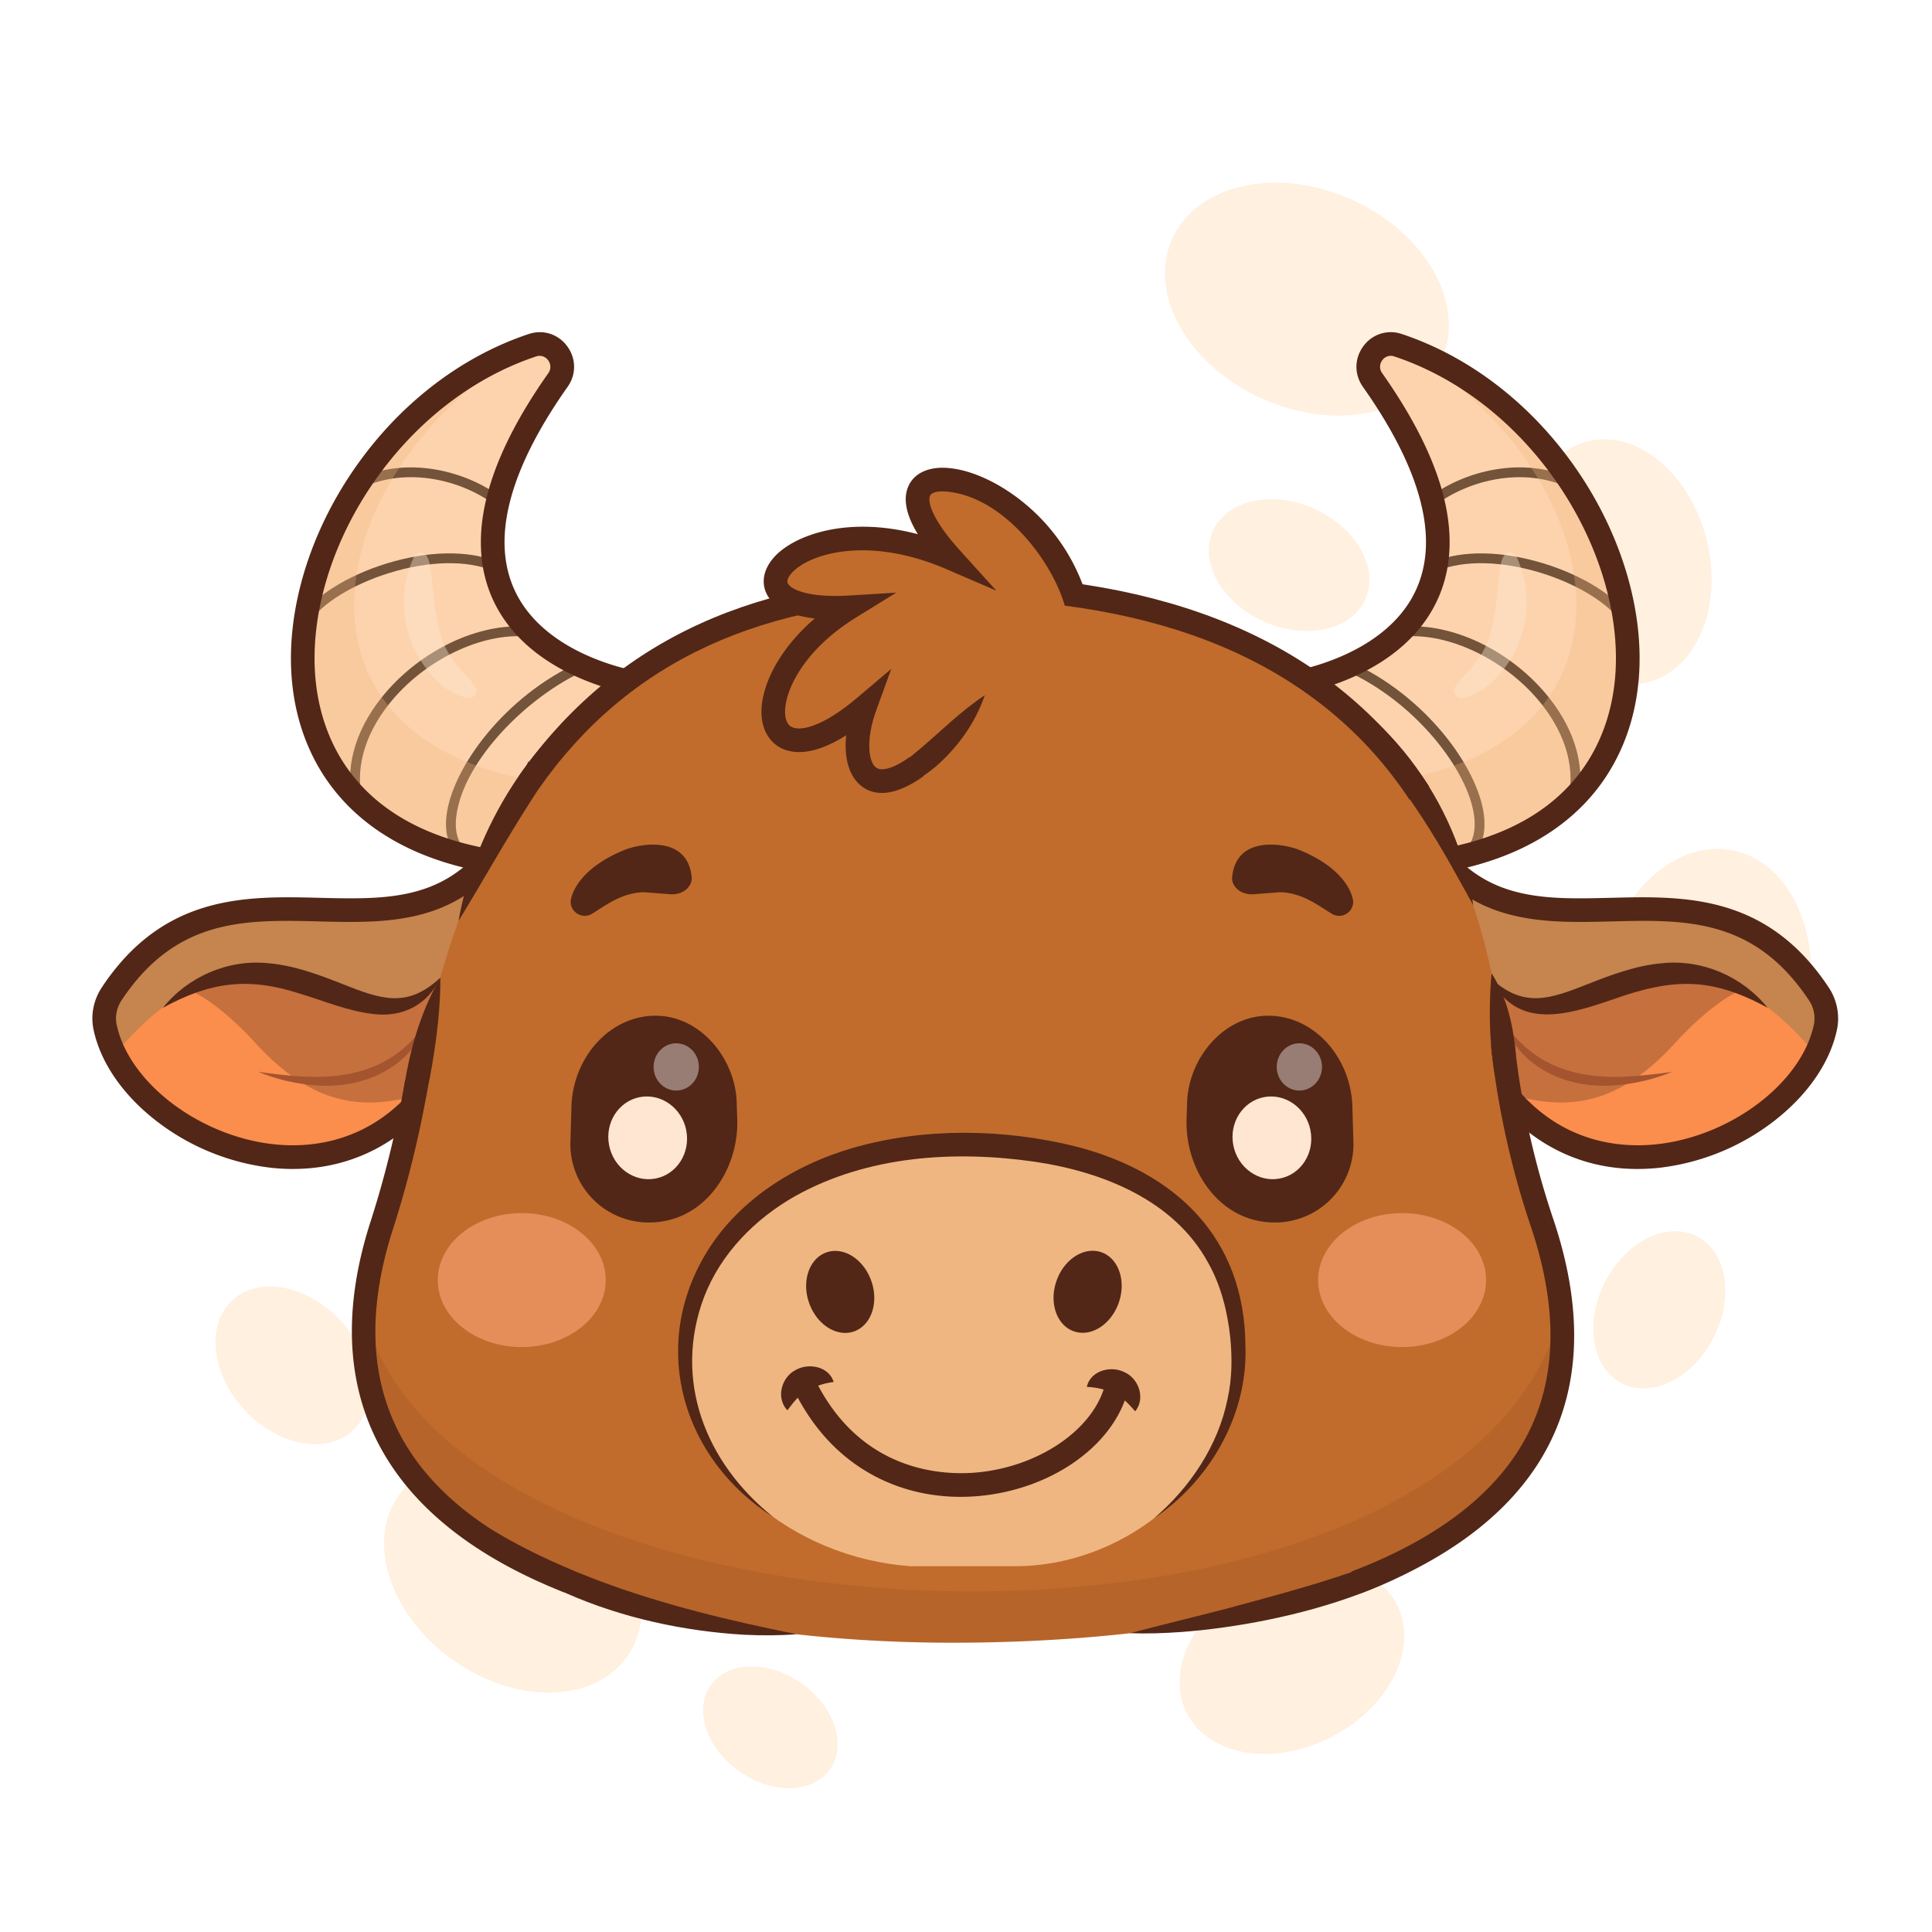 <svg xmlns="http://www.w3.org/2000/svg" width="64" height="64"><svg xmlns="http://www.w3.org/2000/svg" width="64" height="64" fill="none" viewBox="0 0 64 64"><g clip-path="url(#clip0_9_469)"><path fill="url(#paint0_linear_9_469)" d="M54.093 54.093c12.217-12.216 12.217-32.023 0-44.24-12.216-12.216-32.023-12.216-44.24 0-12.216 12.217-12.216 32.024 0 44.24 12.217 12.217 32.024 12.217 44.24 0"/><path fill="url(#paint1_linear_9_469)" d="M54.093 54.093c12.217-12.216 12.217-32.023 0-44.24-12.216-12.216-32.023-12.216-44.24 0-12.216 12.217-12.216 32.024 0 44.24 12.217 12.217 32.024 12.217 44.24 0"/><path fill="url(#paint2_radial_9_469)" d="M54.093 54.093c12.217-12.216 12.217-32.023 0-44.24-12.216-12.216-32.023-12.216-44.24 0-12.216 12.217-12.216 32.024 0 44.24 12.217 12.217 32.024 12.217 44.24 0" style="mix-blend-mode:screen"/><path fill="url(#paint3_radial_9_469)" d="M13.598 52.988c0 1.541.113 3.057.33 4.539a31.14 31.14 0 0 0 18.046 5.728c17.277 0 31.282-14.005 31.282-31.282a31.4 31.4 0 0 0-.329-4.539 31.14 31.14 0 0 0-18.046-5.728c-17.277 0-31.283 14.005-31.283 31.282" style="mix-blend-mode:multiply"/><g opacity=".35"><path fill="#ff9f37" d="M59.873 33.444c.51-2.534-.596-4.895-2.47-5.271s-3.806 1.372-4.316 3.907c-.51 2.534.596 4.895 2.47 5.271s3.807-1.372 4.316-3.907M54.585 22.598c1.628-.409 2.5-2.525 1.948-4.727-.553-2.203-2.32-3.657-3.948-3.249-1.628.409-2.5 2.525-1.947 4.727s2.32 3.657 3.947 3.249M20.778 54.872c1.089-1.545.277-3.992-1.814-5.466-2.09-1.474-4.668-1.416-5.757.13-1.09 1.544-.278 3.991 1.813 5.465 2.09 1.474 4.668 1.416 5.758-.13M27.493 58.61c.568-.805.145-2.082-.946-2.85s-2.435-.739-3.003.067-.145 2.083.946 2.851c1.09.769 2.435.738 3.003-.067M27.21 49.713c.69-.98.175-2.532-1.15-3.467-1.327-.935-2.962-.898-3.653.082s-.176 2.532 1.15 3.467 2.961.898 3.652-.082M44.14 57.522c1.915-1.003 2.867-2.963 2.126-4.38s-2.895-1.752-4.81-.75c-1.916 1.003-2.869 2.964-2.127 4.38.74 1.416 2.894 1.752 4.81.75M47.34 45.587c.732-.675 1.731-.783 2.228-.24.5.541.31 1.525-.423 2.2-.732.675-1.73.783-2.228.241-.499-.541-.31-1.526.424-2.2M17.199 40.873c.88.793 1.117 1.963.53 2.613s-1.775.534-2.654-.26c-.88-.792-1.118-1.962-.53-2.612.586-.65 1.775-.534 2.654.259M11.283 43.752c1.103 1.189 1.286 2.813.407 3.63-.88.815-2.485.513-3.59-.676-1.103-1.188-1.286-2.812-.407-3.629.88-.816 2.486-.513 3.59.675M56.766 44.306c.685-1.345.435-2.845-.56-3.352-.993-.506-2.354.174-3.04 1.519-.684 1.345-.434 2.846.56 3.352s2.355-.174 3.04-1.519M50.794 39.625c-.311 1.113-1.23 1.831-2.054 1.602-.822-.23-1.24-1.318-.929-2.434.311-1.113 1.23-1.831 2.053-1.602.823.23 1.24 1.318.93 2.434M47.756 11.906c.815-1.822-.522-4.193-2.987-5.296-2.465-1.102-5.123-.519-5.938 1.303s.522 4.193 2.987 5.295 5.123.52 5.938-1.302M45.227 19.85c.46-1.03-.296-2.372-1.69-2.995-1.395-.624-2.9-.294-3.36.736-.461 1.031.295 2.373 1.69 2.996 1.394.624 2.899.294 3.36-.736M45.18 26.253c-1.086-.486-1.674-1.53-1.315-2.333s1.53-1.059 2.615-.573c1.085.485 1.674 1.53 1.315 2.332-.36.803-1.53 1.059-2.615.574" opacity=".45" style="mix-blend-mode:multiply"/></g><path fill="#fdd3ad" d="M18.483 12.587c.418-.59-.157-1.378-.844-1.15-7.97 2.646-11.604 15.48-1.224 17.115 1.949.308 6.094-4.249 7.306-5.807-2.81.495-11.365-1.48-5.238-10.158"/><path fill="#735339" d="M16.401 16.735c-1.045-.8-2.885-1.315-4.457-.558l-.142-.294c1.696-.816 3.675-.265 4.797.593zM10.26 20.599l-.27-.181c.455-.684 1.532-1.354 2.808-1.749 1.38-.427 2.713-.45 3.655-.064l-.124.302c-.873-.358-2.125-.332-3.435.074-1.19.368-2.223 1.002-2.633 1.617M11.716 26.686c-.319-1.155.007-2.423.917-3.57 1.177-1.48 3.055-2.431 4.675-2.365l-.014.326c-1.496-.061-3.308.86-4.405 2.243-.844 1.062-1.149 2.227-.858 3.28zM15.294 28.473c-.406-.315-.58-.821-.502-1.464.19-1.578 1.94-3.97 4.434-5.085l.133.297c-1.87.836-4.02 2.975-4.244 4.826-.064.53.064.923.379 1.168z"/><path fill="#f2b481" d="M20.329 26.055c-.255.326-.488.64-.718.927-1.199.987-2.387 1.698-3.196 1.57-10.38-1.635-6.746-14.47 1.224-17.116-7.633 4.315-8.993 14.619 2.69 14.619" opacity=".3"/><path fill="#fee9d6" fill-opacity=".4" d="M13.707 18.459c.047-.106.16-.175.273-.15.409.086.246 1.14.55 2.486.252 1.109.906 1.466 1.216 1.964a.238.238 0 0 1-.232.361c-1.175-.146-2.85-2.362-1.807-4.662"/><path fill="#522717" d="M16.613 28.959a2 2 0 0 1-.259-.02c-2.085-.328-3.731-1.108-4.892-2.318-1.043-1.086-1.664-2.517-1.797-4.138-.18-2.177.531-4.645 1.95-6.772 1.483-2.225 3.58-3.875 5.902-4.647.474-.157.972 0 1.27.403.301.406.308.934.017 1.346-1.142 1.616-1.823 3.083-2.026 4.36-.17 1.065-.004 2.001.491 2.784 1.34 2.113 4.815 2.68 6.384 2.402l1-.176-.623.803c-.702.903-2.072 2.431-3.423 3.653-1.721 1.557-3.032 2.32-3.994 2.32m1.269-17.172a.4.4 0 0 0-.12.02c-2.157.717-4.109 2.258-5.497 4.338-1.322 1.983-1.985 4.27-1.82 6.274.149 1.815 1.131 4.975 6.03 5.747.407.064 1.415-.125 3.606-2.108a33 33 0 0 0 2.753-2.848 9.6 9.6 0 0 1-2.692-.406c-1.125-.339-2.651-1.035-3.534-2.427-.602-.948-.804-2.068-.604-3.327.222-1.396.948-2.973 2.16-4.688a.36.36 0 0 0-.006-.428.35.35 0 0 0-.276-.146"/><path fill="#fb8d4d" d="M17.3 26.642c-3.112 6.99-9.599.239-13.602 6.283a1.45 1.45 0 0 0-.217 1.097c.81 3.844 8.652 7.212 11.698.37 1.552-3.486 2.61-3.906 2.122-7.75"/><path fill="#c6703e" d="M14.502 32.522c-.37.352-.767.782-1.277.801-1.736.066-3.175-1.132-4.497-1.165-.468-.012-1.687.125-2.508.657.07-.073 1.059.441 2.202 1.694 1.575 1.726 3.11 2.392 5.279 1.802.143-.792.478-2.054.486-2.212.008-.14.216-1.352.315-1.577"/><path fill="#c6844e" d="M17.3 26.642c-3.112 6.99-9.599.239-13.602 6.283a1.45 1.45 0 0 0-.217 1.097c.049.233.223.676.32.903 5.367-6.404 8.24 1.73 11.59-3.507.87-1.36 1.292-1.741 1.91-4.776"/><path fill="#522717" d="M9.708 38.724a7 7 0 0 1-.711-.038 7.65 7.65 0 0 1-3.811-1.548c-1.116-.863-1.858-1.94-2.088-3.034-.1-.473 0-.98.274-1.394 2.051-3.097 4.79-3.029 7.207-2.969 2.608.065 4.86.12 6.364-3.258l.57-1.28.176 1.39c.38 3.005-.18 4.072-1.108 5.84-.31.59-.662 1.26-1.045 2.12-1.194 2.682-3.293 4.17-5.828 4.17m-.202-8.218c-2.035 0-3.935.3-5.482 2.636-.158.24-.217.531-.16.8.405 1.924 2.745 3.702 5.215 3.965 1.464.156 4.158-.115 5.742-3.673.393-.883.75-1.564 1.066-2.165.755-1.436 1.2-2.283 1.136-4.082-1.713 2.655-4.124 2.595-6.463 2.537q-.532-.017-1.054-.018"/><path fill="#522717" d="M14.584 32.387c-.408.897-1.238 1.32-2.209 1.204-.847-.093-1.63-.433-2.434-.673-1.719-.56-2.977-.393-4.546.468.83-1.035 2.163-1.616 3.49-1.478.86.072 1.676.38 2.469.692 1.263.5 2.133.815 3.23-.212"/><path fill="#a4542e" d="M14.187 33.79c-.61 1.706-2.358 2.37-4.058 2.13a6.2 6.2 0 0 1-1.57-.414c.535.074 1.063.141 1.59.16 1.696.068 3.077-.41 4.037-1.876"/><path fill="#fdd3ad" d="M45.468 12.587c-.418-.59.157-1.378.844-1.15 7.97 2.646 11.604 15.48 1.224 17.115-1.949.308-6.094-4.249-7.306-5.807 2.81.495 11.366-1.48 5.238-10.158"/><path fill="#735339" d="m47.55 16.735-.199-.26c1.122-.857 3.101-1.409 4.797-.592l-.142.294c-1.571-.757-3.412-.24-4.457.558M53.69 20.599c-.41-.615-1.444-1.25-2.633-1.618-1.31-.405-2.563-.432-3.436-.074l-.123-.3c.94-.388 2.274-.364 3.655.063 1.275.395 2.352 1.064 2.808 1.748zM52.234 26.686l-.314-.087c.29-1.052-.014-2.217-.858-3.28-1.097-1.381-2.907-2.303-4.405-2.242l-.014-.327c1.62-.066 3.498.884 4.674 2.366.91 1.146 1.236 2.413.917 3.569M48.657 28.473l-.2-.257c.315-.245.442-.638.378-1.168-.18-1.495-1.928-3.791-4.244-4.826l.133-.298c2.495 1.116 4.245 3.508 4.434 5.085.078.643-.096 1.15-.502 1.465"/><path fill="#f2b481" d="M43.622 26.055c.255.326.488.64.718.927 1.199.987 2.387 1.698 3.196 1.57 10.38-1.635 6.746-14.47-1.224-17.116 7.633 4.315 8.993 14.619-2.69 14.619" opacity=".3"/><path fill="#fee9d6" d="M50.244 18.459c-.047-.106-.16-.175-.273-.15-.409.086-.246 1.14-.55 2.486-.252 1.109-.906 1.466-1.216 1.964a.238.238 0 0 0 .232.361c1.175-.146 2.85-2.362 1.807-4.662" opacity=".4"/><path fill="#522717" d="M47.338 28.959c-.962 0-2.273-.763-3.994-2.32-1.35-1.223-2.721-2.75-3.423-3.653l-.624-.803 1.001.176c1.569.277 5.044-.29 6.383-2.402.496-.783.662-1.72.492-2.784-.203-1.277-.884-2.744-2.026-4.36-.29-.412-.284-.94.017-1.346a1.12 1.12 0 0 1 1.27-.403c2.322.771 4.418 2.421 5.902 4.647 1.419 2.127 2.13 4.595 1.95 6.772-.133 1.62-.755 3.052-1.797 4.138-1.16 1.21-2.807 1.99-4.892 2.318q-.126.02-.26.02m-6.222-5.75a33 33 0 0 0 2.753 2.849c2.19 1.983 3.2 2.172 3.606 2.107 4.9-.771 5.882-3.932 6.031-5.747.165-2.004-.499-4.29-1.821-6.273-1.388-2.081-3.34-3.622-5.497-4.338a.344.344 0 0 0-.396.126.354.354 0 0 0-.005.428c1.21 1.715 1.938 3.292 2.16 4.688.2 1.259-.003 2.378-.604 3.327-.883 1.392-2.409 2.088-3.534 2.427a9.6 9.6 0 0 1-2.692.405z"/><path fill="#fb8d4d" d="M46.65 26.642c3.113 6.99 9.6.239 13.603 6.283.214.323.297.718.217 1.097-.81 3.844-8.652 7.212-11.698.37-1.552-3.486-2.61-3.906-2.122-7.75"/><path fill="#c6703e" d="M49.45 32.522c.369.352.766.782 1.276.801 1.736.066 3.175-1.132 4.497-1.165.468-.012 1.687.125 2.508.657-.07-.073-1.059.441-2.202 1.694-1.575 1.726-3.11 2.392-5.279 1.802-.143-.792-.478-2.054-.486-2.212-.008-.14-.216-1.352-.316-1.577z"/><path fill="#c6844e" d="M46.65 26.642c3.113 6.99 9.6.239 13.603 6.283.214.323.297.718.217 1.097-.049.233-.223.676-.32.903-5.367-6.404-8.24 1.73-11.59-3.507-.87-1.36-1.292-1.741-1.91-4.776"/><path fill="#522717" d="M54.242 38.724c-2.535 0-4.633-1.49-5.828-4.171-.383-.86-.734-1.53-1.044-2.12-.929-1.768-1.49-2.835-1.108-5.84l.176-1.39.57 1.28c1.504 3.379 3.757 3.323 6.363 3.258 2.417-.06 5.156-.128 7.208 2.97.274.412.373.92.274 1.393-.23 1.093-.972 2.17-2.088 3.034a7.65 7.65 0 0 1-3.811 1.548 7 7 0 0 1-.712.038m-7.315-10.737c-.062 1.799.382 2.646 1.136 4.082.316.6.674 1.281 1.067 2.165 1.584 3.557 4.278 3.828 5.742 3.672 2.47-.262 4.81-2.04 5.215-3.965a1.06 1.06 0 0 0-.16-.8c-1.813-2.736-4.107-2.679-6.536-2.618-2.34.058-4.75.118-6.465-2.536z"/><path fill="#522717" d="M49.366 32.387c1.097 1.027 1.968.711 3.23.213.793-.313 1.61-.62 2.469-.692 1.327-.138 2.661.443 3.49 1.477-1.875-1.028-3.14-.983-5.122-.28-1.49.512-3.198 1.052-4.067-.718"/><path fill="#a4542e" d="M49.764 33.79c.957 1.465 2.345 1.945 4.037 1.876a16 16 0 0 0 1.59-.16c-.5.205-1.028.345-1.57.414-1.7.241-3.447-.424-4.057-2.13"/><path fill="#c16c2c" d="M12.65 40.584a35 35 0 0 0 1.154-4.722c1.99-11.469 8.016-16.42 17.746-16.42 9.731 0 17.067 4.293 18.23 15.171a28 28 0 0 0 1.309 5.915c3.9 11.635-10.191 13.889-19.54 13.889-9.347 0-22.488-2.697-18.9-13.833"/><path fill="#522717" d="M51.72 43.424c.793 9.123-11.656 10.993-20.17 10.993-8.513 0-20.054-2.215-19.485-10.919 3.006 11.875 36.388 12.728 39.654-.074" opacity=".1"/><path fill="#522717" d="m45.05 52.79-.278-.732c2.652-1.01 4.528-2.386 5.577-4.09 1.212-1.97 1.336-4.43.37-7.314a28.4 28.4 0 0 1-1.327-5.998l.779-.084a27.6 27.6 0 0 0 1.29 5.832c1.044 3.115.894 5.798-.445 7.975-1.142 1.854-3.149 3.339-5.965 4.412z"/><path fill="#522717" d="M49.41 32.242c.954 1.488.87 3.47.823 5.177-.925-1.143-.958-3.737-.822-5.177M49.785 49.354c-1.893 3.166-7.192 4.445-10.649 4.708-.567.04-1.135.061-1.704.04 1.1-.29 2.191-.55 3.274-.833 3.004-.82 6.772-1.756 9.078-3.915M14.029 49.081c3.518 2.935 7.95 4.168 12.362 5.054-.574.047-1.15.046-1.726.019-3.96-.227-8.249-1.75-10.637-5.074z"/><path fill="#522717" d="M18.688 52.751c-6.017-2.38-8.235-6.63-6.412-12.287.477-1.48.86-3.05 1.142-4.668l.77.133a35 35 0 0 1-1.167 4.775c-1.7 5.276.304 9.084 5.955 11.32z"/><path fill="#522717" d="M14.586 32.385c.034 1.621-.514 5.227-1.444 6.518.07-2.231.31-4.548 1.444-6.518M46.693 26.49c-1.489-2.255-3.579-3.961-6.211-5.072-2.491-1.052-5.496-1.585-8.931-1.585-6.271 0-10.758 2.068-13.72 6.321l-.642-.447c1.568-2.252 3.59-3.951 6.01-5.05 2.346-1.066 5.156-1.607 8.35-1.607 3.542 0 6.649.554 9.236 1.646 2.778 1.172 4.985 2.976 6.56 5.362z"/><path fill="#522717" d="M42.522 22.006c3.31 1.17 5.771 4.56 6.282 7.982-.218-.384-.422-.766-.635-1.142-1.032-1.855-2.232-3.605-3.733-5.11-.604-.613-1.25-1.169-1.914-1.73M15.19 30.508c.509-2.994 2.507-6.332 5.191-7.84-.993 1.245-1.91 2.468-2.756 3.802-.855 1.324-1.606 2.681-2.436 4.039z"/><path fill="#efb682" d="M22.699 44.933c0-3.838 3.541-7.015 9.201-7.015 2.547 0 9.129.598 9.129 7.015 0 3.838-3.567 6.95-7.404 6.95h-3.457c-3.884-.276-7.47-3.112-7.47-6.95"/><path fill="#522717" d="M28.288 44.106c.57-.198.829-.945.577-1.668-.251-.724-.917-1.15-1.487-.951s-.828.945-.577 1.669c.252.723.917 1.148 1.487.95M37.061 43.152c.251-.724-.007-1.47-.577-1.67-.57-.197-1.236.228-1.487.952-.252.723.007 1.47.577 1.668.57.199 1.236-.227 1.487-.95M31.822 49.585c-.981 0-1.927-.219-2.765-.645-1.151-.585-2.063-1.525-2.709-2.793l.698-.356c1.52 2.986 4.21 3.084 5.296 2.988 2.015-.179 3.797-1.362 4.237-2.813l.749.227c-.538 1.773-2.56 3.156-4.917 3.366a7 7 0 0 1-.59.026"/><path fill="#522717" d="M37.605 46.75c-.213-.236-.424-.478-.697-.59a2.35 2.35 0 0 0-.906-.216c.116-.53.778-.72 1.243-.49.484.212.705.878.36 1.296M26.085 46.718c-.379-.389-.213-1.07.252-1.323.444-.266 1.12-.131 1.28.386-.322.039-.635.144-.887.291-.262.134-.452.392-.645.645"/><path fill="#522717" d="M25.61 50.249c-2.963-1.887-4.08-5.528-2.281-8.633 1.057-1.826 2.957-3.025 4.95-3.597 2.351-.673 4.972-.63 7.337-.046 3.326.85 5.615 3.028 5.64 6.602.09 2.278-1.165 4.463-3.027 5.72 1.197-1.022 2.13-2.416 2.438-3.965.148-.665.153-1.353.087-2.027-.092-.854-.307-1.717-.73-2.468-1.127-2.08-3.506-3.02-5.74-3.35-2.666-.386-5.544-.2-7.934 1.133-1.33.75-2.465 1.897-3.021 3.333-1.047 2.757.04 5.51 2.28 7.297z"/><path fill="#e58e5a" d="M17.283 44.623c1.536 0 2.782-.993 2.782-2.218s-1.246-2.219-2.782-2.219-2.781.993-2.781 2.219 1.245 2.218 2.781 2.218"/><path fill="#522717" d="m18.894 37.9.033-1.133c0-1.678 1.232-3.12 2.793-3.12 1.502 0 2.686 1.462 2.686 2.965l.015.411a3.7 3.7 0 0 1-.427 1.894c-.504.934-1.372 1.58-2.503 1.58a2.597 2.597 0 0 1-2.597-2.596"/><path fill="#ffe6d3" d="M22.733 37.447c.144.744-.31 1.457-1.017 1.593-.705.136-1.395-.358-1.539-1.103-.144-.744.311-1.457 1.017-1.593s1.395.358 1.54 1.103"/><path fill="#977d74" d="M22.401 36.126c.414 0 .75-.35.75-.783 0-.432-.336-.783-.75-.783s-.75.35-.75.783c0 .432.336.783.75.783"/><path fill="#522717" d="M19.628 30.26a.467.467 0 0 1-.724-.371c-.006-.107.126-1.053 1.774-1.73.507-.21 2.13-.518 2.238.94-.012.32-.34.558-.725.523l-.784-.06a1 1 0 0 0-.163-.003c-.674.048-1.14.405-1.616.701"/><path fill="#e58e5a" d="M46.446 44.623c1.536 0 2.782-.993 2.782-2.218s-1.246-2.219-2.782-2.219-2.781.993-2.781 2.219 1.245 2.218 2.781 2.218"/><path fill="#522717" d="m44.835 37.9-.033-1.133c0-1.678-1.232-3.12-2.793-3.12-1.502 0-2.686 1.462-2.686 2.965l-.015.411a3.7 3.7 0 0 0 .427 1.894c.504.934 1.372 1.58 2.504 1.58a2.597 2.597 0 0 0 2.596-2.596"/><path fill="#ffe6d3" d="M43.411 37.447c.145.744-.31 1.457-1.016 1.593s-1.395-.358-1.54-1.103c-.144-.744.312-1.457 1.017-1.593.706-.135 1.395.358 1.54 1.103"/><path fill="#977d74" d="M43.043 36.126c.414 0 .75-.35.75-.783 0-.432-.336-.783-.75-.783s-.75.35-.75.783c0 .432.336.783.75.783"/><path fill="#522717" d="M44.1 30.26a.467.467 0 0 0 .726-.371c.005-.107-.127-1.053-1.775-1.73-.507-.21-2.13-.518-2.238.94.013.32.34.558.725.523l.784-.06q.082-.008.163-.003c.674.048 1.14.405 1.616.701"/><path fill="#c16c2c" d="M35.873 19.501c-2.3-4.36-8.028-5.06-4.364-1.007-5.115-2.206-8.287 1.922-3.35 1.623-3.76 2.32-3.15 6.376.498 3.288-.824 2.278.355 4.332 3.968-.375 1.23-1.403 3.13-3.584 3.248-3.528"/><path fill="#522717" d="M29.212 26.267c-.233 0-.46-.063-.666-.22-.416-.315-.593-.932-.515-1.69-1.02.645-1.682.624-2.081.458-.417-.174-.68-.571-.72-1.09-.068-.85.47-2.13 1.76-3.238-.841-.098-1.398-.384-1.606-.84-.183-.402-.068-.857.314-1.248.67-.683 2.39-1.315 4.706-.703q-.607-.998-.293-1.631c.207-.414.688-.619 1.322-.56.788.07 1.744.525 2.558 1.213a6.4 6.4 0 0 1 2.033 3.126l-.752.217c-.425-1.472-2.02-3.604-3.91-3.776-.283-.026-.498.025-.55.13-.088.174.023.751.987 1.818l1.207 1.334-1.652-.712c-2.564-1.106-4.487-.53-5.096.092-.053.055-.222.242-.162.374.08.178.612.492 2.04.406l1.555-.095-1.326.819c-1.826 1.127-2.409 2.54-2.355 3.214q.027.339.24.428c.32.133 1.055-.055 2.154-.986l1.12-.948-.5 1.38c-.336.928-.267 1.688-.006 1.885.193.146.611.016 1.118-.348l.456.637c-.393.282-.899.555-1.38.555"/><path fill="#522717" d="M28.484 25.276c.18.248.447.433.75.34.482-.143.877-.508 1.268-.829.696-.592 1.336-1.237 2.122-1.758-.319.925-.883 1.709-1.614 2.354-.407.346-.899.658-1.44.74-.572.088-1.111-.23-1.086-.848"/><path fill="url(#paint4_radial_9_469)" d="M54.093 54.093c12.217-12.216 12.217-32.023 0-44.24-12.216-12.216-32.023-12.216-44.24 0-12.216 12.217-12.216 32.024 0 44.24 12.217 12.217 32.024 12.217 44.24 0" style="mix-blend-mode:screen"/></g><defs><radialGradient id="SvgjsRadialGradient1023" cx="0" cy="0" r="1" gradientTransform="translate(31.973 31.973)scale(32.182)" gradientUnits="userSpaceOnUse"><stop offset=".55"/><stop offset=".68" stop-color="#020201"/><stop offset=".74" stop-color="#090907"/><stop offset=".78" stop-color="#171510"/><stop offset=".83" stop-color="#29271e"/><stop offset=".86" stop-color="#423e30"/><stop offset=".9" stop-color="#605a46"/><stop offset=".93" stop-color="#837c60"/><stop offset=".96" stop-color="#ada37e"/><stop offset=".98" stop-color="#dace9f"/><stop offset="1" stop-color="#fff0ba"/></radialGradient><radialGradient id="SvgjsRadialGradient1022" cx="0" cy="0" r="1" gradientTransform="translate(45.896 54.079)scale(31.515)" gradientUnits="userSpaceOnUse"><stop stop-color="#ff9f37"/><stop offset=".3" stop-color="#ffbf7a"/><stop offset=".63" stop-color="#ffe1c1"/><stop offset=".88" stop-color="#fff6ee"/><stop offset="1" stop-color="#fff"/></radialGradient><radialGradient id="SvgjsRadialGradient1021" cx="0" cy="0" r="1" gradientTransform="translate(31.973 31.973)scale(32.182)" gradientUnits="userSpaceOnUse"><stop offset=".55"/><stop offset=".68" stop-color="#020201"/><stop offset=".74" stop-color="#090907"/><stop offset=".78" stop-color="#171510"/><stop offset=".83" stop-color="#29271e"/><stop offset=".86" stop-color="#423e30"/><stop offset=".9" stop-color="#605a46"/><stop offset=".93" stop-color="#837c60"/><stop offset=".96" stop-color="#ada37e"/><stop offset=".98" stop-color="#dace9f"/><stop offset="1" stop-color="#fff0ba"/></radialGradient><linearGradient id="SvgjsLinearGradient1025" x1="12.92" x2="44.643" y1="12.921" y2="44.644" gradientUnits="userSpaceOnUse"><stop stop-color="#fff0ba"/><stop offset=".07" stop-color="#ffeaa9"/><stop offset=".22" stop-color="#ffdd7c"/><stop offset=".38" stop-color="#ffce47"/><stop offset=".64" stop-color="#ffbd41"/><stop offset="1" stop-color="#ff9f37"/></linearGradient><linearGradient id="SvgjsLinearGradient1024" x1="12.92" x2="44.643" y1="12.921" y2="44.644" gradientUnits="userSpaceOnUse"><stop stop-color="#fff0ba"/><stop offset=".07" stop-color="#ffeaa9"/><stop offset=".22" stop-color="#ffdd7c"/><stop offset=".38" stop-color="#ffce47"/><stop offset=".64" stop-color="#ffbd41"/><stop offset="1" stop-color="#ff9f37"/></linearGradient><clipPath id="SvgjsClipPath1020"><path fill="#fff" d="M0 0h64v64H0z"/></clipPath></defs></svg><style>@media (prefers-color-scheme:light){:root{filter:none}}@media (prefers-color-scheme:dark){:root{filter:none}}</style></svg>